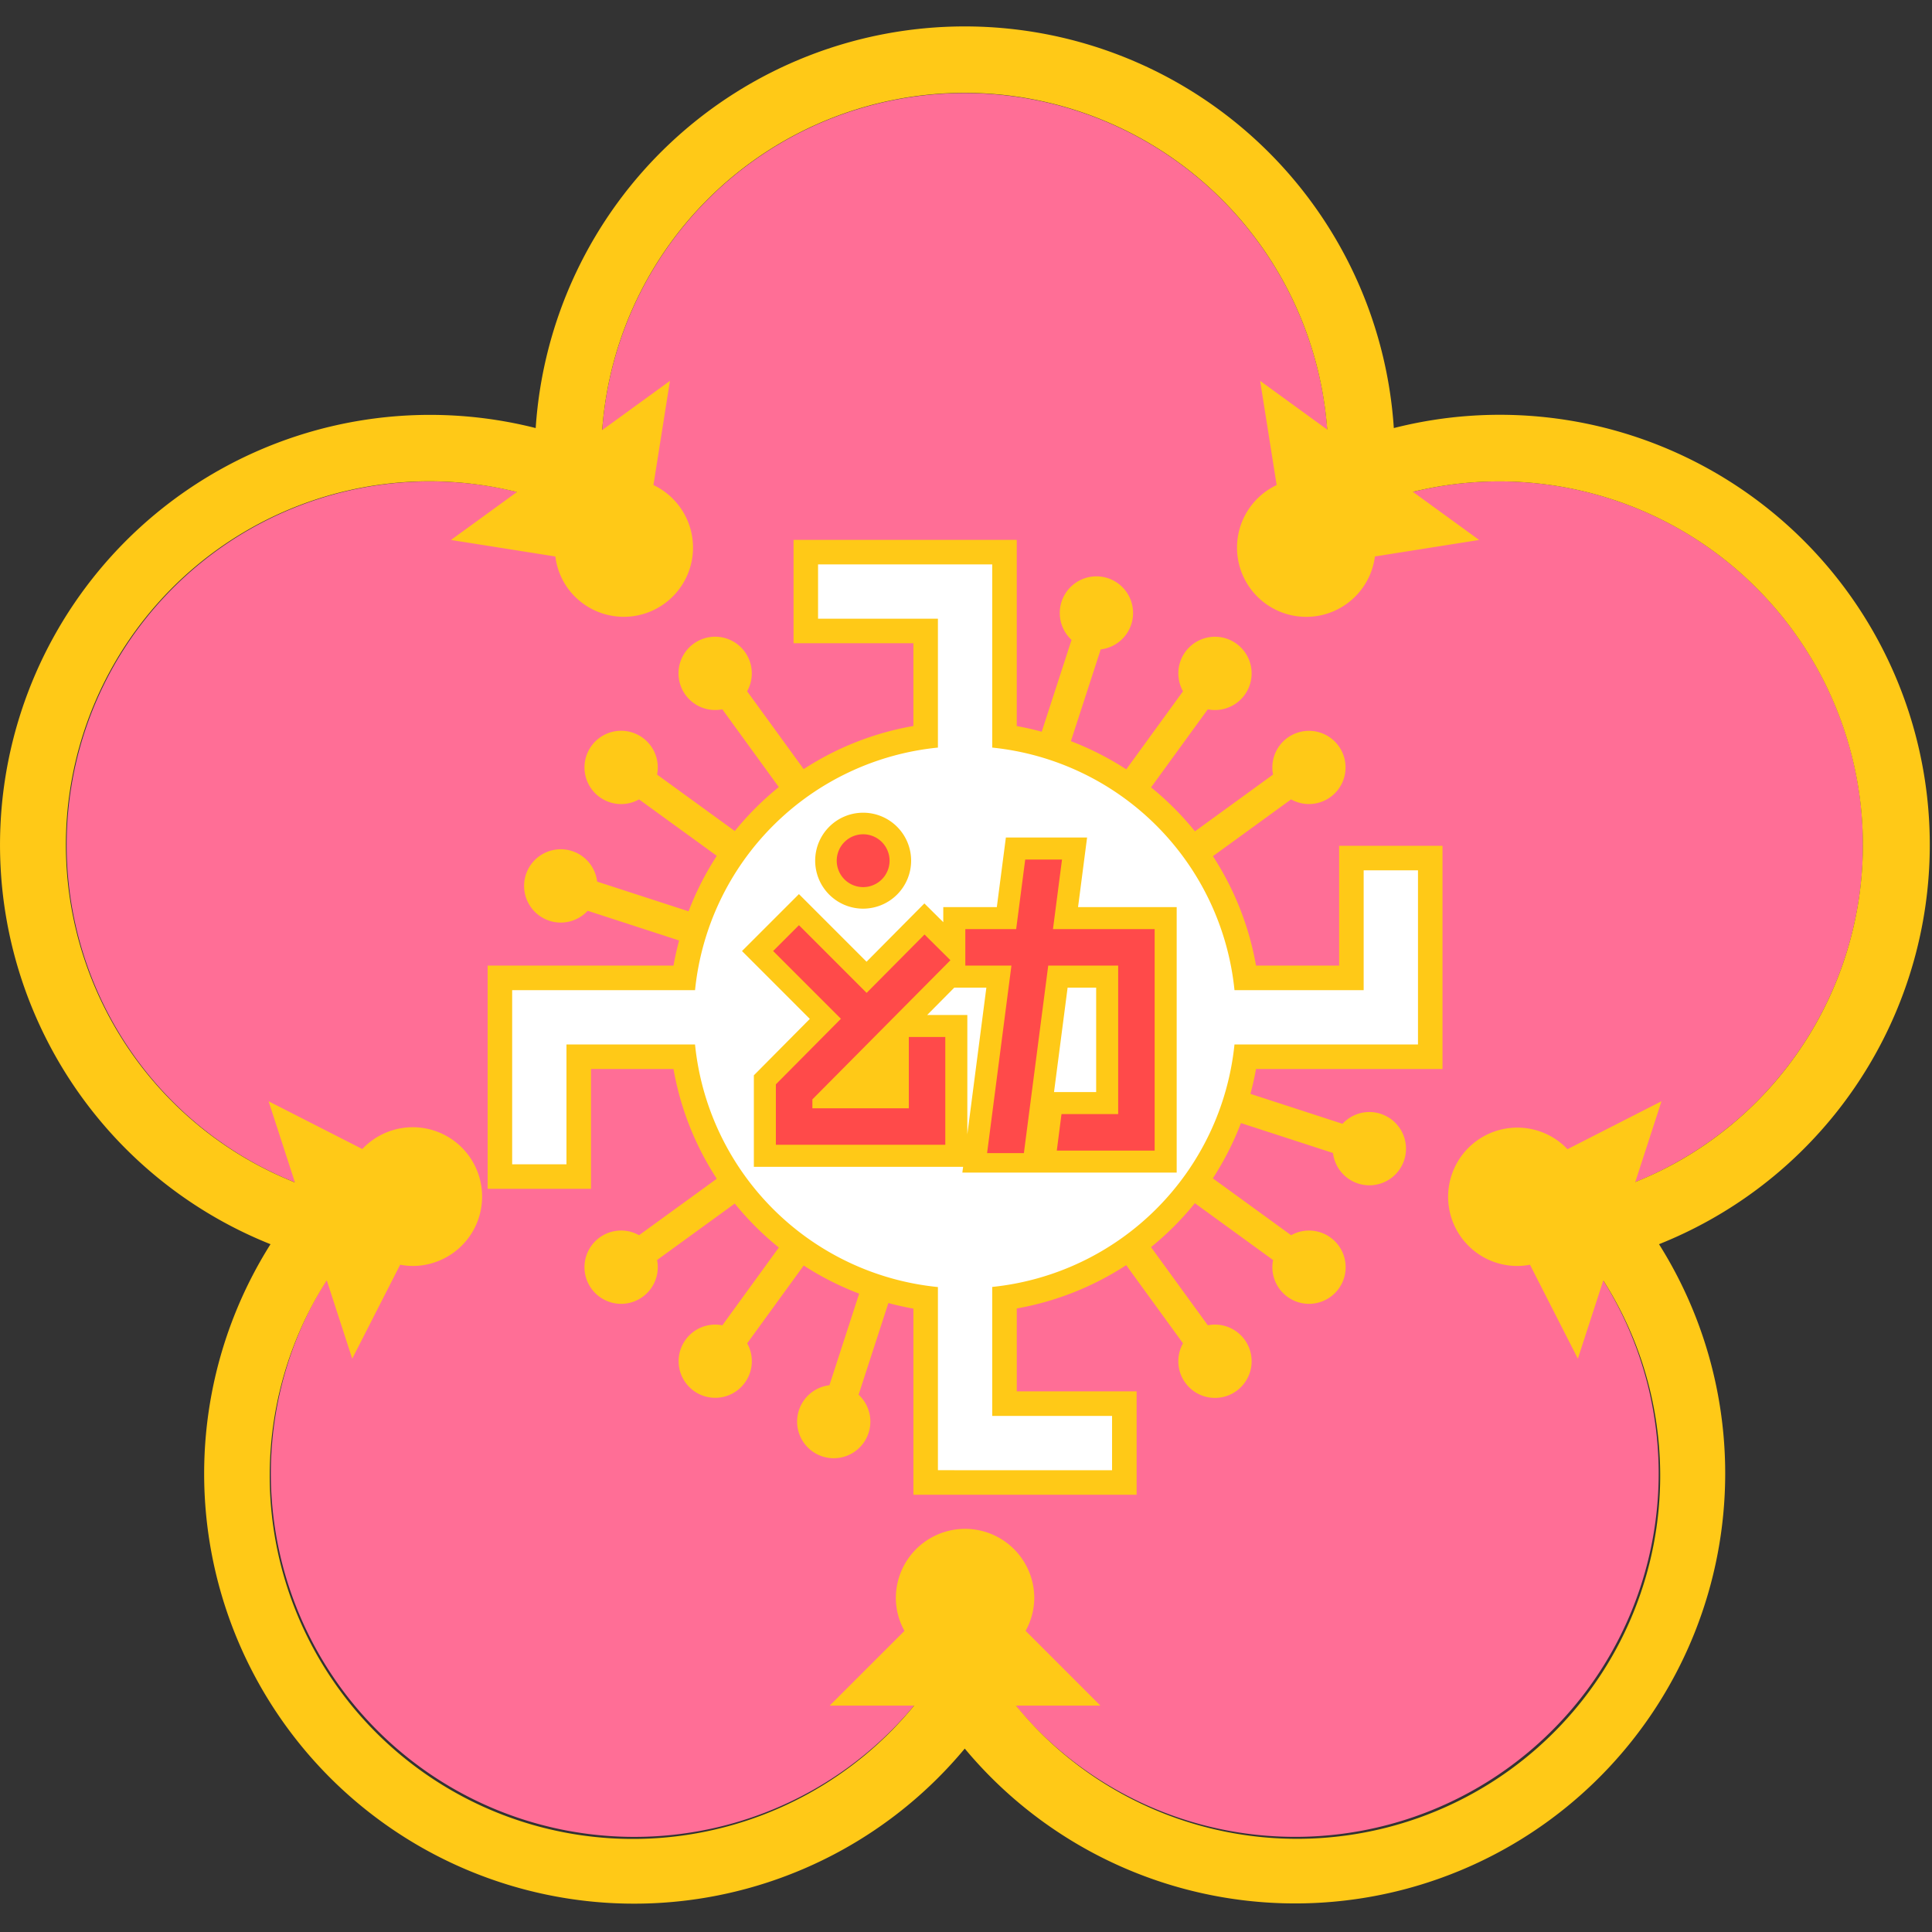 <svg xmlns="http://www.w3.org/2000/svg" xmlns:xlink="http://www.w3.org/1999/xlink" width="512" height="512" viewBox="0 0 512 512"><rect x="0" y="0" width="512" height="512" fill="#333333" stroke="none"/><defs><clipPath id="a"><rect width="511.445" height="497.485" fill="none"></rect></clipPath><clipPath id="c"><rect width="512" height="512"></rect></clipPath></defs><g id="b" clip-path="url(#c)"><g transform="translate(0 7)"><g clip-path="url(#a)"><path d="M476.019,174.167a96.375,96.375,0,0,0-138.864-54.2,96.341,96.341,0,1,0-188.926,0A96.342,96.342,0,1,0,89.844,299.641,96.344,96.344,0,1,0,242.691,410.69,96.342,96.342,0,1,0,395.537,299.641a96.383,96.383,0,0,0,80.482-125.474" transform="translate(12.981 12.966)" fill="#ff6e96"></path><path d="M503.316,174.68a113.951,113.951,0,0,0-133.94-68.241,113.954,113.954,0,0,0-227.412,0A113.955,113.955,0,0,0,71.688,322.724,113.949,113.949,0,0,0,255.672,456.388,113.954,113.954,0,0,0,439.655,322.724a113.95,113.95,0,0,0,63.66-148.043M444.542,300.9a95.834,95.834,0,0,1-11.177,5.336l6.948-21.395-24.914,12.7a18.333,18.333,0,1,0-13.269,30.952,18.04,18.04,0,0,0,3.33-.329l12.688,24.9,6.736-20.734A96.239,96.239,0,0,1,269.243,445h22.369L271.8,425.186a18.131,18.131,0,0,0,2.292-8.685v0a18.342,18.342,0,0,0-36.684,0,18.127,18.127,0,0,0,2.285,8.7L219.879,445h22.358A96.243,96.243,0,0,1,86.6,332.3l6.744,20.764,12.7-24.907a17.788,17.788,0,0,0,9-.574A18.375,18.375,0,1,0,96.014,297.5L71.179,284.846l6.982,21.5A96.314,96.314,0,0,1,137,123.387l-17.491,12.706,27.671,4.38a18.188,18.188,0,0,0,3.259,8.375,18.342,18.342,0,1,0,22.728-27.308l4.376-27.61-17.955,13.046a96.322,96.322,0,0,1,192.132-.136l-17.77-12.91,4.373,27.61a18.346,18.346,0,1,0,26.043,18.925l27.618-4.373-17.555-12.755A96.342,96.342,0,0,1,444.542,300.9" transform="translate(0 0.003)" fill="#ffc917"></path><path d="M287.271,176.259V117.107H259.88V148.86H237.854a77.959,77.959,0,0,0-11.423-29l20.715-15.051a9.7,9.7,0,1,0-4.78-6.574l-20.7,15.036a79.043,79.043,0,0,0-11.626-11.649l15.029-20.681A9.711,9.711,0,1,0,218.5,76.16L203.466,96.849a78.41,78.41,0,0,0-14.674-7.469l7.9-24.321a9.712,9.712,0,1,0-7.73-2.515l-7.9,24.329c-2.175-.585-4.376-1.091-6.619-1.492V36.036H115.292V63.427h31.76V85.359a77.8,77.8,0,0,0-29.079,11.426L102.989,76.16a9.713,9.713,0,1,0-6.574,4.777l14.968,20.61A78.774,78.774,0,0,0,99.716,113.2L79.125,98.235a9.712,9.712,0,1,0-4.777,6.574l20.6,14.964a78.022,78.022,0,0,0-7.477,14.7L63.243,126.6a9.713,9.713,0,1,0-2.511,7.73l24.231,7.873c-.585,2.186-1.091,4.4-1.488,6.653H34.224v59.155H61.615v-31.76H83.475a77.923,77.923,0,0,0,11.472,29.091l-20.6,14.964a9.713,9.713,0,1,0,4.777,6.574l20.591-14.961a78.851,78.851,0,0,0,11.675,11.653L96.423,244.182A9.7,9.7,0,1,0,103,248.959l14.98-20.621a78.026,78.026,0,0,0,14.7,7.45L124.8,260.064a9.706,9.706,0,1,0,7.73,2.511l7.892-24.291c2.179.582,4.384,1.08,6.634,1.476v49.323l59.152,0v-27.4h-31.76V239.719a78.007,78.007,0,0,0,29-11.479L218.5,248.959a9.714,9.714,0,1,0,6.578-4.777l-15.051-20.715a79.121,79.121,0,0,0,11.619-11.642l20.727,15.059a9.71,9.71,0,1,0,4.78-6.574l-20.746-15.07a78.242,78.242,0,0,0,7.446-14.651l24.4,7.93a9.706,9.706,0,1,0,12.635-10.377l0-.008a9.7,9.7,0,0,0-10.12,2.647l-24.4-7.93c.578-2.164,1.084-4.358,1.48-6.593Z" transform="translate(95.007 100.037)" fill="#ffc917"></path><path d="M261.6,118.829v31.756H227.367a71.862,71.862,0,0,0-64.2-64.283V37.758H117.009v14.39h31.764V86.3A71.852,71.852,0,0,0,84.41,150.586H35.945v46.151h14.39v-31.76H84.407a71.848,71.848,0,0,0,64.366,64.287V277.8l46.151.008V263.418h-31.76V229.233a71.935,71.935,0,0,0,64.2-64.253h48.632V118.829Z" transform="translate(99.785 104.818)" fill="#fff"></path><g transform="translate(196.637 208.377)"><path d="M69.925,80.612A12.714,12.714,0,1,1,82.639,67.9v0a12.733,12.733,0,0,1-12.714,12.71" transform="translate(-37.817 -55.184)" fill="#ffc917"></path><path d="M141.133,75.361l2.394-18.435h-21.52l-2.4,18.435h-14.19v4l-5.011-4.973L85.081,89.838,67.164,71.917,52.075,87.01l17.974,17.978L55.217,119.94v24.246h55.455l-.2,1.533h56.8V75.361Zm-29.344,60.213V103.956H101.145l7.19-7.254h8.5Zm34.143-11.2H134.766l3.6-27.675h7.567Z" transform="translate(-52.075 -50.348)" fill="#ffc917"></path></g><g transform="translate(204.89 214.09)"><path d="M90.216,92.7v18.9H64.66v-2.36l36.582-36.88-6.865-6.812L79.031,81.015,61.1,63.079,54.26,69.921,72.219,87.88l-17.234,17.37v16.022h44.9V92.7Z" transform="translate(-54.26 -38.981)" fill="#ff4a4a"></path><path d="M72.722,63.7a7,7,0,1,1-7-7,7,7,0,0,1,7,7" transform="translate(-41.87 -56.697)" fill="#ff4a4a"></path><path d="M90.978,76.909,93.372,58.47h-9.75l-2.4,18.438H67.748v9.67H79.967l-6.453,49.7h9.753l6.453-49.7h18.533v39.342H93.236L91.994,135.6h25.93l0-58.687Z" transform="translate(-16.818 -51.774)" fill="#ff4a4a"></path></g></g></g></g></svg>